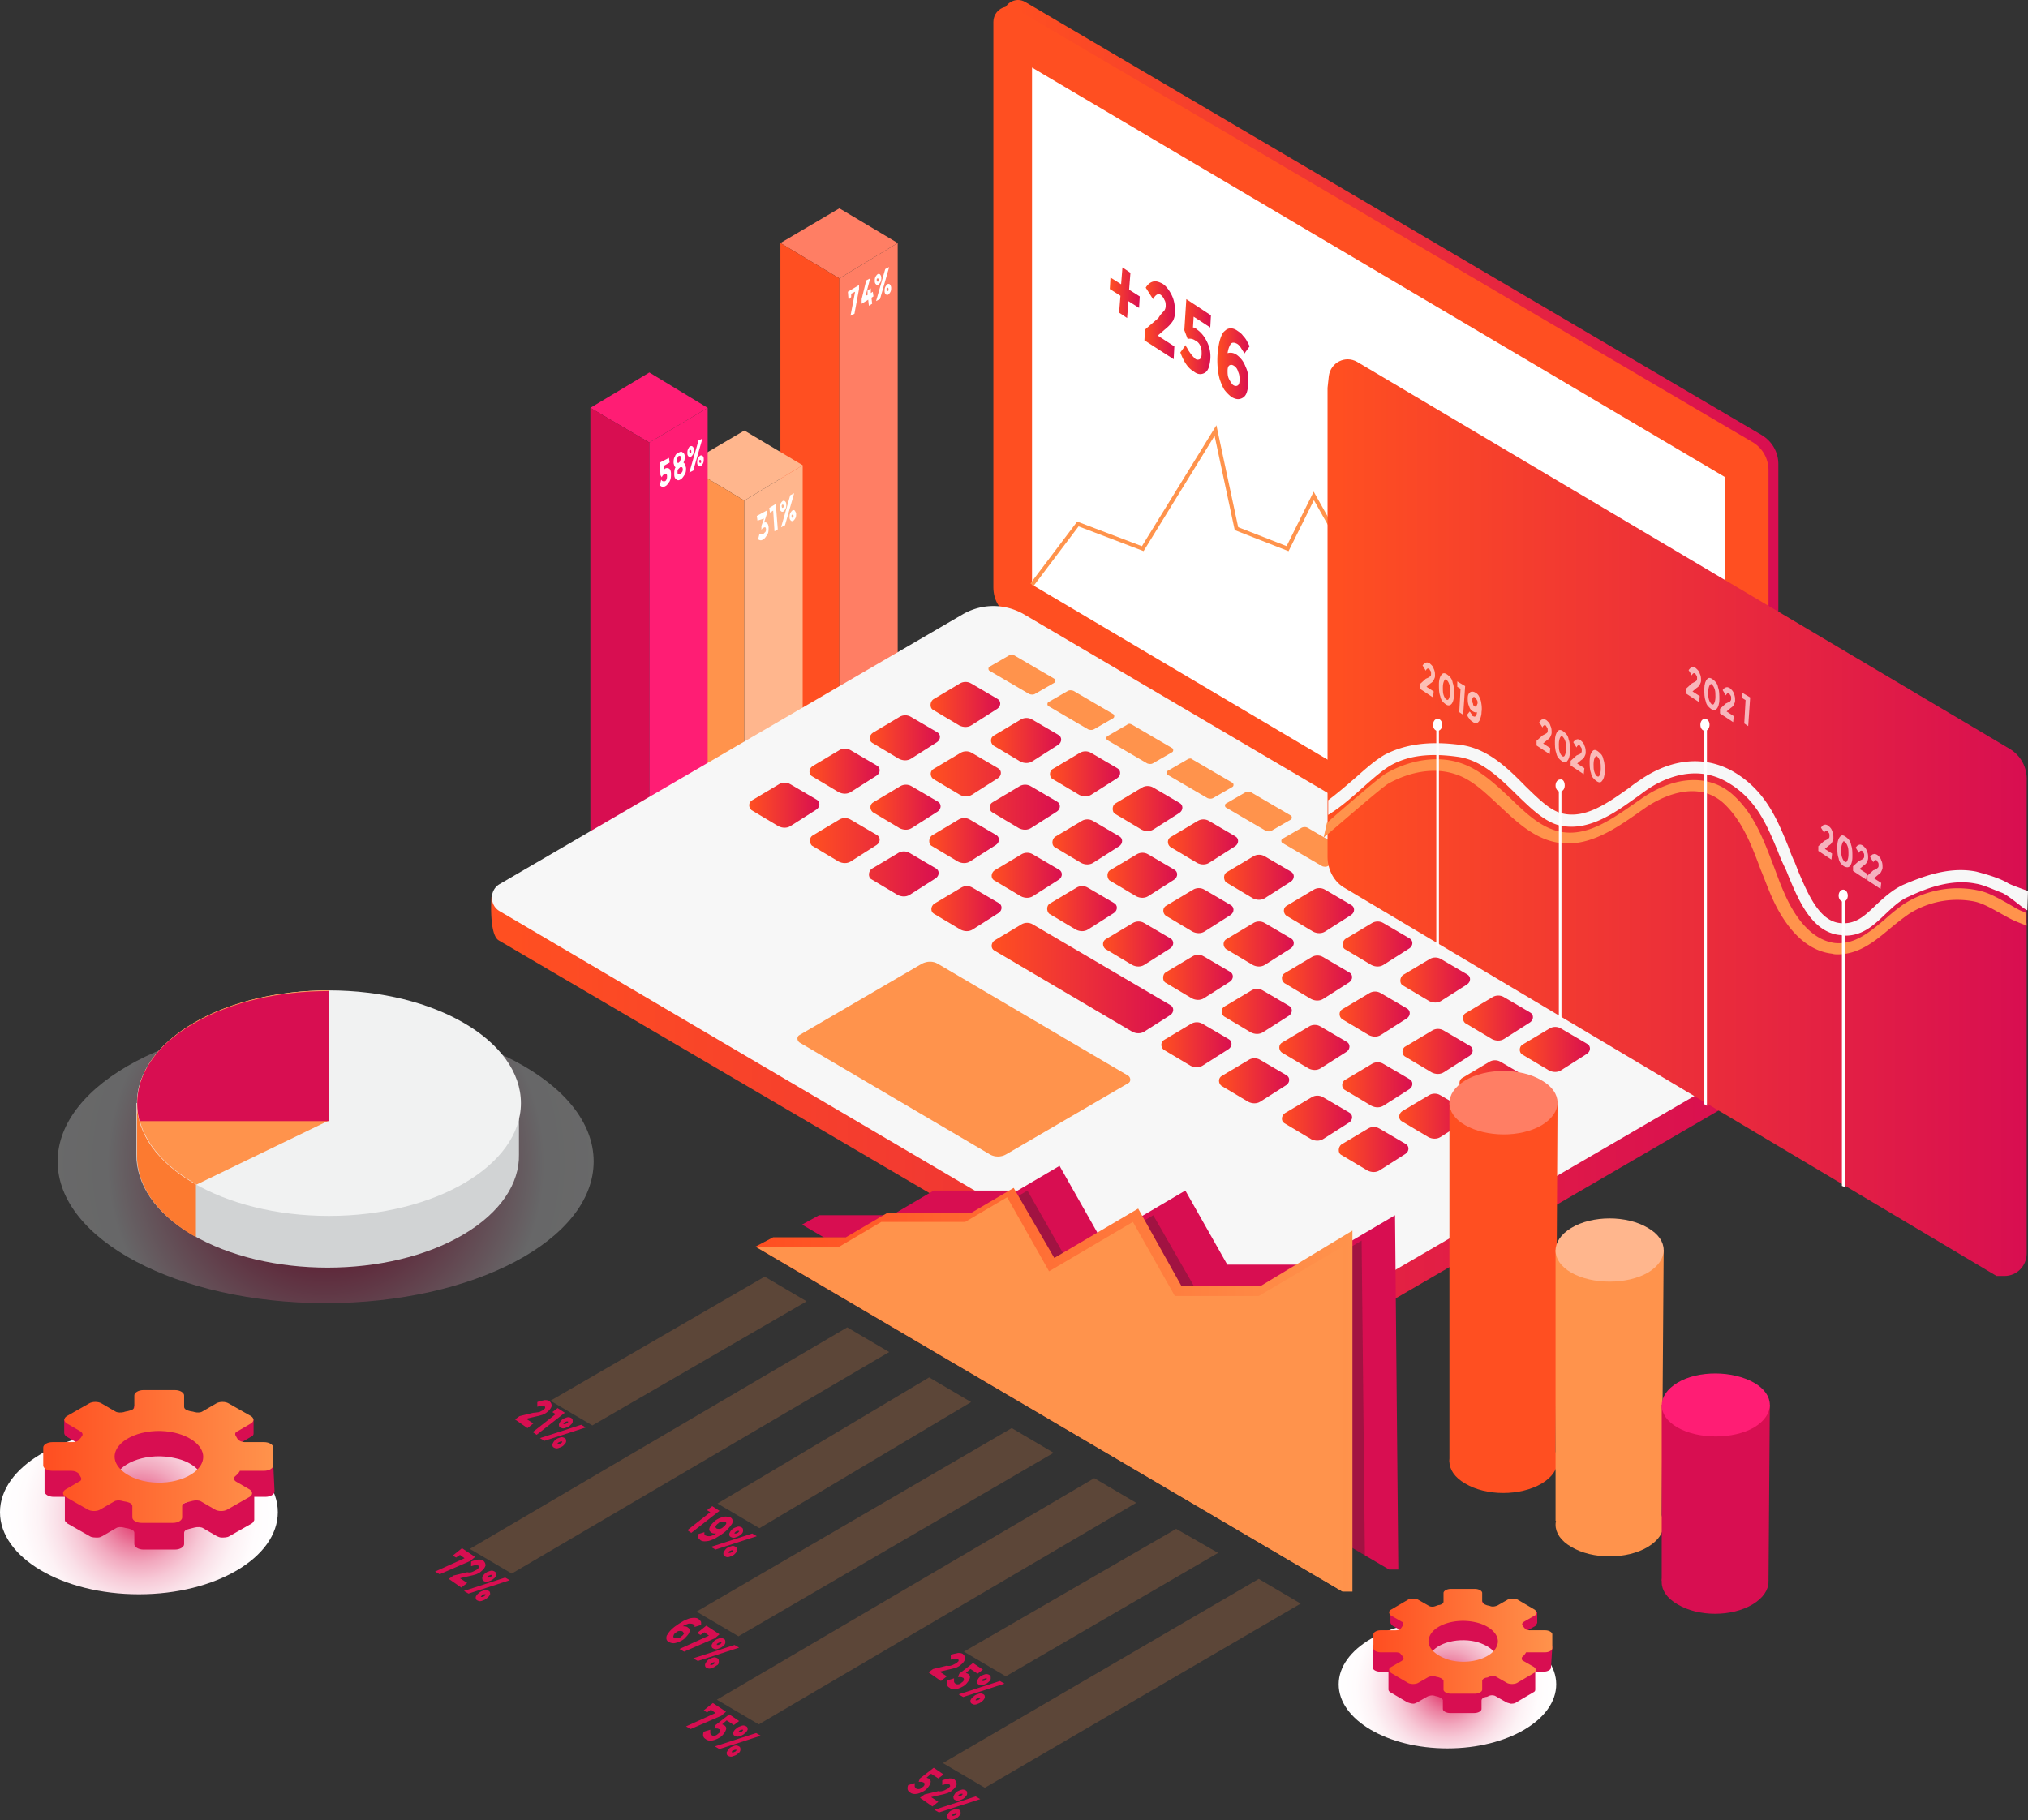 <svg width="508" height="456" viewBox="0 0 508 456" xmlns="http://www.w3.org/2000/svg">
    <rect x="0" y="0" width="508" height="456" fill="#333333" stroke="none"/>
    <defs>
        <linearGradient x1="0%" y1="50%" x2="100%" y2="50%" id="tpw3klco2a">
            <stop stop-color="#FF4F21" offset="1.395%"/>
            <stop stop-color="#D80E51" offset="100%"/>
        </linearGradient>
        <linearGradient x1="0%" y1="50%" x2="100%" y2="50%" id="0injycwokb">
            <stop stop-color="#FF4F21" offset="1.395%"/>
            <stop stop-color="#D80E51" offset="100%"/>
        </linearGradient>
        <linearGradient x1="-.126%" y1="50%" x2="101.109%" y2="50%" id="bqvou72xhc">
            <stop stop-color="#FF4F21" offset="1.395%"/>
            <stop stop-color="#D80E51" offset="100%"/>
        </linearGradient>
        <linearGradient x1=".199%" y1="50%" x2="100.727%" y2="50%" id="v3f8037ydd">
            <stop stop-color="#FF4F21" offset="1.395%"/>
            <stop stop-color="#D80E51" offset="100%"/>
        </linearGradient>
        <linearGradient x1=".107%" y1="50%" x2="100.635%" y2="50%" id="5v177cgsce">
            <stop stop-color="#FF4F21" offset="1.395%"/>
            <stop stop-color="#D80E51" offset="100%"/>
        </linearGradient>
        <linearGradient x1="0%" y1="50%" x2="101.235%" y2="50%" id="euk2wfsrnf">
            <stop stop-color="#FF4F21" offset="1.395%"/>
            <stop stop-color="#D80E51" offset="100%"/>
        </linearGradient>
        <linearGradient x1="0%" y1="50%" x2="100.528%" y2="50%" id="rrxf4m1z4g">
            <stop stop-color="#FF4F21" offset="1.395%"/>
            <stop stop-color="#D80E51" offset="100%"/>
        </linearGradient>
        <linearGradient x1="-.115%" y1="50%" x2="101.12%" y2="50%" id="rw6rj6sigh">
            <stop stop-color="#FF4F21" offset="1.395%"/>
            <stop stop-color="#D80E51" offset="100%"/>
        </linearGradient>
        <linearGradient x1=".101%" y1="50%" x2="100.63%" y2="50%" id="6cl7klak7i">
            <stop stop-color="#FF4F21" offset="1.395%"/>
            <stop stop-color="#D80E51" offset="100%"/>
        </linearGradient>
        <linearGradient x1="-.105%" y1="50%" x2="101.131%" y2="50%" id="v1oedus73j">
            <stop stop-color="#FF4F21" offset="1.395%"/>
            <stop stop-color="#D80E51" offset="100%"/>
        </linearGradient>
        <linearGradient x1="0%" y1="50%" x2="101.236%" y2="50%" id="9wwq1p9ask">
            <stop stop-color="#FF4F21" offset="1.395%"/>
            <stop stop-color="#D80E51" offset="100%"/>
        </linearGradient>
        <linearGradient x1=".171%" y1="50%" x2="101.061%" y2="50%" id="qj0t0hs9il">
            <stop stop-color="#FF4F21" offset="1.395%"/>
            <stop stop-color="#D80E51" offset="100%"/>
        </linearGradient>
        <linearGradient x1=".27%" y1="50%" x2="100.799%" y2="50%" id="gf8abv6q2m">
            <stop stop-color="#FF4F21" offset="1.395%"/>
            <stop stop-color="#D80E51" offset="100%"/>
        </linearGradient>
        <linearGradient x1=".438%" y1="50%" x2="100.967%" y2="50%" id="z9rhhlqjbn">
            <stop stop-color="#FF4F21" offset="1.395%"/>
            <stop stop-color="#D80E51" offset="100%"/>
        </linearGradient>
        <linearGradient x1="-.13%" y1="50%" x2="101.104%" y2="50%" id="iqsgyww38o">
            <stop stop-color="#FF4F21" offset="1.395%"/>
            <stop stop-color="#D80E51" offset="100%"/>
        </linearGradient>
        <linearGradient x1=".114%" y1="50%" x2="101.35%" y2="50%" id="uocxehpiep">
            <stop stop-color="#FF4F21" offset="1.395%"/>
            <stop stop-color="#D80E51" offset="100%"/>
        </linearGradient>
        <linearGradient x1=".449%" y1="50%" x2="100.978%" y2="50%" id="2xoaxdxv4q">
            <stop stop-color="#FF4F21" offset="1.395%"/>
            <stop stop-color="#D80E51" offset="100%"/>
        </linearGradient>
        <linearGradient x1="0%" y1="50%" x2="100.527%" y2="50%" id="2xggiq7kyr">
            <stop stop-color="#FF4F21" offset="1.395%"/>
            <stop stop-color="#D80E51" offset="100%"/>
        </linearGradient>
        <linearGradient x1=".46%" y1="50%" x2="100.988%" y2="50%" id="p134he7b2s">
            <stop stop-color="#FF4F21" offset="1.395%"/>
            <stop stop-color="#D80E51" offset="100%"/>
        </linearGradient>
        <linearGradient x1=".485%" y1="50%" x2="101.014%" y2="50%" id="z8n3omzmzt">
            <stop stop-color="#FF4F21" offset="1.395%"/>
            <stop stop-color="#D80E51" offset="100%"/>
        </linearGradient>
        <linearGradient x1=".394%" y1="50%" x2="100.923%" y2="50%" id="t10bf87nou">
            <stop stop-color="#FF4F21" offset="1.395%"/>
            <stop stop-color="#D80E51" offset="100%"/>
        </linearGradient>
        <linearGradient x1=".135%" y1="50%" x2="100.664%" y2="50%" id="kz4p4eaaov">
            <stop stop-color="#FF4F21" offset="1.395%"/>
            <stop stop-color="#D80E51" offset="100%"/>
        </linearGradient>
        <linearGradient x1=".304%" y1="50%" x2="100.833%" y2="50%" id="6omk7zvn4w">
            <stop stop-color="#FF4F21" offset="1.395%"/>
            <stop stop-color="#D80E51" offset="100%"/>
        </linearGradient>
        <linearGradient x1="0%" y1="50%" x2="100.529%" y2="50%" id="393kwijuwx">
            <stop stop-color="#FF4F21" offset="1.395%"/>
            <stop stop-color="#D80E51" offset="100%"/>
        </linearGradient>
        <linearGradient x1=".434%" y1="50%" x2="100.962%" y2="50%" id="lnjqtb6sey">
            <stop stop-color="#FF4F21" offset="1.395%"/>
            <stop stop-color="#D80E51" offset="100%"/>
        </linearGradient>
        <linearGradient x1=".314%" y1="50%" x2="100.843%" y2="50%" id="m0jp3pgixz">
            <stop stop-color="#FF4F21" offset="1.395%"/>
            <stop stop-color="#D80E51" offset="100%"/>
        </linearGradient>
        <linearGradient x1=".324%" y1="50%" x2="100.852%" y2="50%" id="083xuvjd4A">
            <stop stop-color="#FF4F21" offset="1.395%"/>
            <stop stop-color="#D80E51" offset="100%"/>
        </linearGradient>
        <linearGradient x1=".35%" y1="50%" x2="100.879%" y2="50%" id="40bb8zanhB">
            <stop stop-color="#FF4F21" offset="1.395%"/>
            <stop stop-color="#D80E51" offset="100%"/>
        </linearGradient>
        <linearGradient x1=".26%" y1="50%" x2="100.789%" y2="50%" id="a361iujnuC">
            <stop stop-color="#FF4F21" offset="1.395%"/>
            <stop stop-color="#D80E51" offset="100%"/>
        </linearGradient>
        <linearGradient x1=".169%" y1="50%" x2="100.697%" y2="50%" id="1153rhdvoD">
            <stop stop-color="#FF4F21" offset="1.395%"/>
            <stop stop-color="#D80E51" offset="100%"/>
        </linearGradient>
        <linearGradient x1="-.001%" y1="50%" x2="101.235%" y2="50%" id="fl5ehgnq8E">
            <stop stop-color="#FF4F21" offset="1.395%"/>
            <stop stop-color="#D80E51" offset="100%"/>
        </linearGradient>
        <linearGradient x1=".299%" y1="50%" x2="100.827%" y2="50%" id="ra1zfgk8tF">
            <stop stop-color="#FF4F21" offset="1.395%"/>
            <stop stop-color="#D80E51" offset="100%"/>
        </linearGradient>
        <linearGradient x1=".168%" y1="50%" x2="100.326%" y2="50%" id="yeoa2rxygG">
            <stop stop-color="#FF4F21" offset="1.395%"/>
            <stop stop-color="#D80E51" offset="100%"/>
        </linearGradient>
        <linearGradient x1=".19%" y1="50%" x2="100.719%" y2="50%" id="talk46c89H">
            <stop stop-color="#FF4F21" offset="1.395%"/>
            <stop stop-color="#D80E51" offset="100%"/>
        </linearGradient>
        <linearGradient x1=".215%" y1="50%" x2="100.743%" y2="50%" id="jy2iyemthI">
            <stop stop-color="#FF4F21" offset="1.395%"/>
            <stop stop-color="#D80E51" offset="100%"/>
        </linearGradient>
        <linearGradient x1=".125%" y1="50%" x2="100.653%" y2="50%" id="rtsbgivgbJ">
            <stop stop-color="#FF4F21" offset="1.395%"/>
            <stop stop-color="#D80E51" offset="100%"/>
        </linearGradient>
        <linearGradient x1=".101%" y1="50%" x2="101.337%" y2="50%" id="4mn29jt3gK">
            <stop stop-color="#FF4F21" offset="1.395%"/>
            <stop stop-color="#D80E51" offset="100%"/>
        </linearGradient>
        <linearGradient x1="0%" y1="50%" x2="100.132%" y2="50%" id="oxpx36xl5L">
            <stop stop-color="#FF4F21" offset="1.395%"/>
            <stop stop-color="#D80E51" offset="100%"/>
        </linearGradient>
        <linearGradient x1="0%" y1="50%" x2="100%" y2="50%" id="rzofeh5uaN">
            <stop stop-color="#FF4F21" offset="1.395%"/>
            <stop stop-color="#FF934C" offset="100%"/>
        </linearGradient>
        <linearGradient x1=".228%" y1="50%" x2="100.229%" y2="50%" id="ypgg24su3P">
            <stop stop-color="#FF4F21" offset="1.395%"/>
            <stop stop-color="#FF934C" offset="100%"/>
        </linearGradient>
        <linearGradient x1=".64%" y1="50%" x2="100.128%" y2="50%" id="bjwjq5j31R">
            <stop stop-color="#FF4F21" offset="1.395%"/>
            <stop stop-color="#FF934C" offset="100%"/>
        </linearGradient>
        <linearGradient x1="-.269%" y1="50%" x2="100.089%" y2="50%" id="zommoz5jvS">
            <stop stop-color="#FF4F21" offset="1.395%"/>
            <stop stop-color="#D80E51" offset="100%"/>
        </linearGradient>
        <linearGradient x1="-2.63%" y1="50%" x2="100.263%" y2="50%" id="ybdrxjm1xT">
            <stop stop-color="#FF4F21" offset="1.395%"/>
            <stop stop-color="#D80E51" offset="100%"/>
        </linearGradient>
        <linearGradient x1="-1.191%" y1="50%" x2="100.53%" y2="50%" id="5hlyads3sU">
            <stop stop-color="#FF4F21" offset="1.395%"/>
            <stop stop-color="#D80E51" offset="100%"/>
        </linearGradient>
        <linearGradient x1=".463%" y1="50%" x2="99.986%" y2="50%" id="33cgih15mV">
            <stop stop-color="#FF4F21" offset="1.395%"/>
            <stop stop-color="#D80E51" offset="100%"/>
        </linearGradient>
        <radialGradient cx="50%" cy="50.723%" fx="50%" fy="50.723%" r="95.584%" gradientTransform="matrix(.529 0 0 1 .236 0)" id="ae5oopf0xM">
            <stop stop-color="#D80E51" offset="0%"/>
            <stop stop-color="#D80E51" offset="38.35%"/>
            <stop stop-color="#DA1F5E" offset="41.21%"/>
            <stop stop-color="#F7F8FC" offset="80.45%"/>
            <stop stop-color="#FFF" offset="100%"/>
        </radialGradient>
        <radialGradient cx="50%" cy="52.178%" fx="50%" fy="52.178%" r="85.673%" gradientTransform="matrix(.589 0 0 1 .205 0)" id="a1oznmcx2O">
            <stop stop-color="#DB124F" offset=".163%"/>
            <stop stop-color="#DD225B" offset="2.988%"/>
            <stop stop-color="#E55581" offset="13.25%"/>
            <stop stop-color="#EC82A2" offset="23.98%"/>
            <stop stop-color="#F2A9BF" offset="34.97%"/>
            <stop stop-color="#F7C8D6" offset="46.28%"/>
            <stop stop-color="#FAE0E8" offset="58.02%"/>
            <stop stop-color="#FDF2F5" offset="70.38%"/>
            <stop stop-color="#FFFCFD" offset="83.75%"/>
            <stop stop-color="#FFF" offset="100%"/>
        </radialGradient>
        <radialGradient cx="50%" cy="51.627%" fx="50%" fy="51.627%" r="85.64%" gradientTransform="matrix(.591 0 0 1 .205 0)" id="bx78crbinQ">
            <stop stop-color="#DB124F" offset=".163%"/>
            <stop stop-color="#DD225B" offset="2.988%"/>
            <stop stop-color="#E55581" offset="13.25%"/>
            <stop stop-color="#EC82A2" offset="23.98%"/>
            <stop stop-color="#F2A9BF" offset="34.97%"/>
            <stop stop-color="#F7C8D6" offset="46.28%"/>
            <stop stop-color="#FAE0E8" offset="58.02%"/>
            <stop stop-color="#FDF2F5" offset="70.38%"/>
            <stop stop-color="#FFFCFD" offset="83.75%"/>
            <stop stop-color="#FFF" offset="100%"/>
        </radialGradient>
    </defs>
    <g fill="none" fill-rule="evenodd">
        <g fill-rule="nonzero">
            <path fill="#FF7E64" d="m195.486 60.887 14.772-8.693 14.608 8.693-14.608 8.86z"/>
            <path fill="#FF4F21" d="M195.486 60.887v121.706l14.772 8.36V69.747z"/>
            <path fill="#FF7E64" d="M224.866 60.887V182.26l-14.608 8.693V69.748z"/>
            <path fill="#FFB68D" d="m171.686 116.558 14.772-8.693 14.608 8.693-14.608 8.86z"/>
            <path fill="#FF934C" d="M171.686 116.558v80.078l14.772 8.192v-79.41z"/>
            <path fill="#FFB68D" d="M201.066 116.558v79.577l-14.608 8.693v-79.41z"/>
            <path fill="#FF1D74" d="m147.886 102.18 14.772-8.86 14.609 8.86-14.609 8.694z"/>
            <path fill="#D80E51" d="M147.886 102.18v108.332l14.772 8.192v-107.83z"/>
            <path fill="#FF1D74" d="M177.267 102.18v107.83l-14.609 8.694v-107.83z"/>
            <g fill="#FFF">
                <path d="m212.556 75.097-.164-2.006 2.79-1.671v1.003l-1.149 6.185-.985.502 1.15-6.019-.986.502v.836zM217.316 73.927v-1.17l.82-.502v1.17l.493-.334.164 1.17-.493.335.165 1.505-.821.501-.164-1.505-1.642 1.004v-1.17l1.15-4.682.984-.501-1.149 4.346zM220.763 69.58c0 .335 0 .67-.165 1.004-.164.334-.328.501-.492.668a.492.492 0 0 1-.657 0c-.164-.167-.328-.334-.328-.836 0-.334 0-.668.164-1.003.164-.334.329-.501.493-.668a.492.492 0 0 1 .656 0c.164.167.329.501.329.836zm1.97-2.674-2.299 8.024-.985.502 2.298-8.025.985-.501zm-2.955 3.678h.164l.164-.168v-.334c0-.167 0-.167-.164-.334h-.164l-.164.167v.334c0 .167.164.167.164.335zm3.447 1.504c0 .335 0 .669-.165 1.003-.164.335-.328.502-.492.67a.492.492 0 0 1-.657 0c-.164-.168-.328-.335-.328-.837 0-.334 0-.669.164-1.003.164-.334.329-.501.493-.669a.492.492 0 0 1 .656 0c.164.168.329.502.329.836zm-.985.836h.164l.164-.167v-.334c0-.168 0-.168-.164-.335h-.164l-.164.167v.335a.522.522 0 0 1 .164.334z"/>
                <g>
                    <path d="m189.74 130.434-.163-1.17 2.462-1.338v1.003l-.657 2.006c.329-.167.657 0 .82.167.165.168.33.67.33 1.003 0 .67 0 1.338-.33 1.84-.327.501-.656 1.002-.984 1.17-.492.334-.82.334-1.313 0l.328-1.338c.329.167.821.167.985 0l.493-.501c.164-.167.164-.502.164-.669 0-.334-.164-.502-.164-.502-.165 0-.329 0-.493.168-.164 0-.328.167-.492.501v-1.003l.656-1.839-1.641.502zM192.695 127.257l1.642-1.003.492 6.353-.82.502-.329-5.183-.82.502zM196.963 126.421c0 .335 0 .67-.164 1.003a2.304 2.304 0 0 1-.493.67.492.492 0 0 1-.656 0c-.164-.168-.329-.335-.329-.837 0-.334 0-.668.165-1.003.164-.334.328-.501.492-.669a.492.492 0 0 1 .657 0c.164.168.328.335.328.836zm1.97-2.842-2.298 8.025-.985.501 2.298-8.024.984-.502zm-2.955 3.678.328-.167v-.334c0-.167 0-.167-.164-.335h-.164l-.164.168v.334c0 .167.164.334.164.334zm3.447 1.505c0 .334 0 .669-.164 1.003a2.304 2.304 0 0 1-.493.669.492.492 0 0 1-.656 0c-.164-.168-.328-.335-.328-.836 0-.335 0-.669.164-1.003.164-.335.328-.502.492-.669a.492.492 0 0 1 .657 0c.164.334.328.502.328.836zm-.985 1.003h.164l.164-.167v-.335c0-.167 0-.167-.164-.334h-.164l-.164.167v.335c.164.167.164.167.164.334z"/>
                </g>
                <g>
                    <path d="m167.583 114.719.164 1.17-1.478.836v1.003l.329-.334a1.03 1.03 0 0 1 .985 0c.328.167.492.668.492 1.337 0 .669 0 1.17-.328 1.84-.329.5-.657 1.002-.985 1.17-.493.334-.985.334-1.477-.168l.328-1.337s.164 0 .164.167c0 0 .164.167.328.167h.493c.164-.167.328-.167.328-.501.164-.168.164-.502.164-.836 0-.335-.164-.502-.164-.502h-.492c-.165.167-.493.335-.657.836l-.328-.501-.164-3.177 2.298-1.17zM169.06 114.385c.164-.502.492-.836.985-1.004.328-.167.656-.334.984 0 .329.168.493.502.493 1.004 0 .501 0 1.003-.328 1.504.328.167.492.669.656 1.338 0 .501 0 1.17-.328 1.671-.328.502-.657 1.003-.985 1.17-.492.335-.82.335-1.149 0-.328-.167-.492-.668-.492-1.17 0-.668 0-1.337.328-1.839-.328-.167-.328-.501-.492-1.003 0-.668 0-1.17.328-1.671zm.656 1.504c.164.167.164.167.329 0 .164-.167.328-.167.328-.501.164-.168.164-.502.164-.67 0-.166 0-.333-.164-.5h-.328c-.165.167-.329.167-.329.5-.164.168-.164.502-.164.67 0 .334 0 .501.164.501zm.164 2.842h.493c.164-.167.328-.167.492-.501.164-.168.164-.502.164-.67 0-.333-.164-.5-.164-.5h-.492l-.493.5c-.164.168-.164.502-.164.67 0 .334 0 .501.164.501zM173.82 112.713c0 .334 0 .668-.164 1.003-.165.334-.329.501-.493.669a.492.492 0 0 1-.656 0c-.165-.168-.329-.335-.329-.836 0-.335 0-.67.164-1.003.165-.335.329-.67.493-.67a.492.492 0 0 1 .656 0c.165.168.329.335.329.837zm2.133-2.842-2.297 8.024-.985.502 2.298-8.025.984-.501zm-3.118 3.678.328-.168v-.334c0-.167 0-.167-.164-.334h-.164l-.164.167v.334a.522.522 0 0 1 .164.335zm3.447 1.504c0 .335 0 .669-.164 1.003-.165.335-.329.502-.493.669a.492.492 0 0 1-.656 0c-.164-.167-.329-.334-.329-.836 0-.334 0-.669.165-1.003.164-.334.328-.501.492-.669a.492.492 0 0 1 .656 0c.329.168.329.502.329.836zm-.985 1.003.328-.167v-.334c0-.167 0-.167-.164-.335h-.164l-.164.168v.334c.164.167.164.167.164.334z"/>
                </g>
            </g>
        </g>
        <g fill-rule="nonzero">
            <path d="M318.339 109.035 133.85.535c-2.462-1.504-5.58.335-5.58 3.344v141.6c0 3.01 1.477 5.685 4.103 7.19L316.86 261.166c2.462 1.505 5.581-.334 5.581-3.343v-141.6c0-3.01-1.641-5.685-4.103-7.19z" fill="url(#tpw3klco2a)" transform="translate(123.022)"/>
            <path d="M438.899 110.707 254.41 2.207c-2.462-1.504-5.58.335-5.58 3.344v141.6c0 3.01 1.477 5.685 4.103 7.19l184.489 108.498c2.462 1.505 5.58-.334 5.58-3.343v-141.6c0-3.01-1.477-5.685-4.103-7.19z" fill="#FF4F21"/>
            <path fill="#FFF" d="M432.17 119.567 258.513 16.919v129.564l173.655 102.815z"/>
            <path d="M118.257 161.195.08 224.723s-.656 9.362 1.806 10.866L183.09 341.915a14.904 14.904 0 0 0 14.936 0L314.4 274.207c4.76-3.009 1.97-10.866 1.97-10.866L133.358 161.027c-4.76-2.674-10.34-2.674-15.1.168z" fill="url(#0injycwokb)" transform="translate(123.022)"/>
            <path d="M241.28 153.839 125.07 221.546c-2.462 1.505-2.462 5.183 0 6.687l181.042 106.493a14.904 14.904 0 0 0 14.936 0l116.373-67.707c2.462-1.505 2.462-5.183 0-6.687L256.38 153.839c-4.76-2.675-10.34-2.675-15.1 0z" fill="#F7F7F7"/>
            <path d="m230.939 241.44-30.693 17.889c-.657.334-.657 1.337 0 1.838l47.763 28.087c1.149.668 2.79.668 3.94 0l30.693-17.889c.656-.334.656-1.337 0-1.839l-47.764-28.086c-1.149-.668-2.626-.668-3.94 0z" fill="#FF934C"/>
            <path d="M.638 4.388 7.368.376c.82-.501 1.969-.501 2.79 0l6.565 3.845c.985.502.985 1.84 0 2.508l-6.565 4.18c-.821.501-1.97.501-2.955 0L.473 6.895c-.656-.501-.656-1.839.165-2.508z" fill="url(#bqvou72xhc)" transform="translate(233.092 170.85)"/>
            <path d="m15.902 13.416 6.73-4.012c.82-.502 1.97-.502 2.79 0l6.566 3.845c.984.501.984 1.839 0 2.508l-6.566 4.18c-.82.5-1.97.5-2.954 0l-6.73-4.013c-.82-.669-.82-2.006.164-2.508z" fill="url(#v3f8037ydd)" transform="translate(233.092 170.85)"/>
            <path d="m30.675 21.775 6.73-4.012c.82-.502 1.969-.502 2.79 0l6.565 3.845c.985.501.985 1.839 0 2.508l-6.566 4.179c-.82.502-1.97.502-2.954 0l-6.73-4.012c-.82-.502-.82-2.006.165-2.508z" fill="url(#5v177cgsce)" transform="translate(233.092 170.85)"/>
            <path d="m46.267 30.468 6.73-4.012c.82-.501 1.97-.501 2.79 0l6.566 3.845c.985.502.985 1.84 0 2.508l-6.566 4.18c-.82.5-1.97.5-2.954 0l-6.73-4.013c-.656-.502-.656-2.006.164-2.508z" fill="url(#euk2wfsrnf)" transform="translate(233.092 170.85)"/>
            <path d="m60.219 38.827 6.73-4.012c.82-.502 1.97-.502 2.79 0l6.565 3.845c.985.502.985 1.84 0 2.508l-6.565 4.18c-.82.5-1.97.5-2.955 0l-6.73-4.013c-.82-.669-.82-2.006.165-2.508z" fill="url(#rrxf4m1z4g)" transform="translate(233.092 170.85)"/>
            <path d="m74.17 47.688 6.73-4.013c.82-.501 1.97-.501 2.79 0l6.566 3.846c.985.501.985 1.839 0 2.507l-6.566 4.18c-.82.501-1.97.501-2.954 0l-6.73-4.013c-.656-.668-.656-2.006.165-2.507z" fill="url(#rw6rj6sigh)" transform="translate(233.092 170.85)"/>
            <path d="m89.271 56.047 6.73-4.013c.82-.501 1.97-.501 2.79 0l6.565 3.846c.985.501.985 1.838 0 2.507l-6.565 4.18c-.82.501-1.97.501-2.955 0l-6.73-4.013c-.82-.668-.82-2.006.165-2.507z" fill="url(#6cl7klak7i)" transform="translate(233.092 170.85)"/>
            <path d="m103.88 64.406 6.729-4.013c.82-.501 1.97-.501 2.79 0l6.565 3.845c.985.502.985 1.84 0 2.508l-6.565 4.18c-.82.501-1.97.501-2.954 0l-6.73-4.013c-.657-.501-.657-1.839.164-2.507z" fill="url(#v1oedus73j)" transform="translate(233.092 170.85)"/>
            <path d="m118.323 73.433 6.73-4.012c.82-.502 1.97-.502 2.79 0l6.565 3.845c.985.502.985 1.84 0 2.508l-6.565 4.18c-.82.5-1.97.5-2.955 0l-6.73-4.013c-.656-.502-.656-1.839.165-2.508z" fill="url(#9wwq1p9ask)" transform="translate(233.092 170.85)"/>
            <path d="m134.08 82.962 6.73-4.012c.82-.501 1.97-.501 2.79 0l6.565 3.845c.985.502.985 1.84 0 2.508l-6.565 4.18c-.82.501-1.97.501-2.955 0l-6.73-4.013c-.656-.501-.82-2.006.165-2.508z" fill="url(#qj0t0hs9il)" transform="translate(233.092 170.85)"/>
            <path d="m148.36 90.82 6.73-4.012c.82-.502 1.97-.502 2.79 0l6.565 3.845c.985.501.985 1.839 0 2.507l-6.565 4.18c-.82.501-1.97.501-2.955 0l-6.73-4.012c-.82-.502-.82-2.007.165-2.508z" fill="url(#gf8abv6q2m)" transform="translate(233.092 170.85)"/>
            <g>
                <path d="M.76 4.388 7.49.376c.82-.501 1.97-.501 2.79 0l6.566 3.845c.985.502.985 1.84 0 2.508l-6.566 4.18c-.82.501-1.97.501-2.954 0L.596 6.895c-.82-.501-.82-1.839.165-2.508z" fill="url(#z9rhhlqjbn)" transform="translate(217.868 179.208)"/>
                <path d="m16.025 13.416 6.73-4.012c.82-.502 1.97-.502 2.79 0l6.565 3.845c.985.501.985 1.839 0 2.508l-6.565 4.18c-.82.5-1.97.5-2.954 0l-6.73-4.013c-.82-.669-.82-2.006.164-2.508zM30.797 21.775l6.73-4.012c.82-.502 1.97-.502 2.79 0l6.566 3.845c.984.501.984 1.839 0 2.508l-6.566 4.179c-.82.502-1.97.502-2.954 0l-6.73-4.012c-.82-.502-.82-2.006.164-2.508z" fill="url(#rrxf4m1z4g)" transform="translate(217.868 179.208)"/>
                <path d="m46.39 30.468 6.73-4.012c.82-.501 1.97-.501 2.79 0l6.566 3.845c.984.502.984 1.84 0 2.508l-6.566 4.18c-.82.5-1.97.5-2.954 0l-6.73-4.013c-.656-.502-.656-1.839.164-2.508z" fill="url(#iqsgyww38o)" transform="translate(217.868 179.208)"/>
                <path d="m60.178 38.827 6.73-4.012c.82-.502 1.969-.502 2.79 0l6.565 3.845c.985.502.985 1.84 0 2.508l-6.565 4.18c-.821.5-1.97.5-2.955 0l-6.73-4.013c-.656-.669-.656-2.006.165-2.508z" fill="url(#uocxehpiep)" transform="translate(217.868 179.208)"/>
                <path d="m74.293 47.688 6.73-4.013c.82-.501 1.97-.501 2.79 0l6.566 3.846c.984.501.984 1.839 0 2.507l-6.566 4.18c-.82.501-1.97.501-2.954 0l-6.73-4.013c-.82-.668-.82-2.006.164-2.507z" fill="url(#2xoaxdxv4q)" transform="translate(217.868 179.208)"/>
                <path d="m89.394 56.047 6.73-4.013c.82-.501 1.969-.501 2.79 0l6.565 3.846c.985.501.985 1.838 0 2.507l-6.565 4.18c-.821.501-1.97.501-2.955 0l-6.73-4.013c-.82-.668-.82-2.006.165-2.507z" fill="url(#2xggiq7kyr)" transform="translate(217.868 179.208)"/>
                <path d="m104.002 64.573 6.73-4.012c.82-.502 1.97-.502 2.79 0l6.565 3.845c.985.501.985 1.839 0 2.507l-6.565 4.18c-.82.501-1.97.501-2.955 0l-6.73-4.013c-.82-.668-.82-2.006.165-2.507z" fill="url(#p134he7b2s)" transform="translate(217.868 179.208)"/>
                <path d="m118.446 73.6 6.73-4.012c.82-.501 1.969-.501 2.79 0l6.565 3.845c.985.502.985 1.84 0 2.508l-6.565 4.18c-.821.501-1.97.501-2.955 0l-6.73-4.013c-.82-.669-.82-2.006.165-2.508z" fill="url(#z8n3omzmzt)" transform="translate(217.868 179.208)"/>
                <path d="m134.203 82.962 6.73-4.012c.82-.501 1.969-.501 2.79 0l6.565 3.845c.985.502.985 1.84 0 2.508l-6.565 4.18c-.821.501-1.97.501-2.955 0l-6.73-4.013c-.82-.501-.82-2.006.165-2.508z" fill="url(#t10bf87nou)" transform="translate(217.868 179.208)"/>
                <path d="m148.483 90.82 6.73-4.012c.82-.502 1.969-.502 2.79 0l6.565 3.845c.985.501.985 1.839 0 2.507l-6.565 4.18c-.821.501-1.97.501-2.955 0l-6.73-4.012c-.82-.502-.82-2.007.165-2.508z" fill="url(#kz4p4eaaov)" transform="translate(217.868 179.208)"/>
            </g>
            <g>
                <path d="M.76 4.388 7.49.376c.82-.501 1.97-.501 2.79 0l6.566 3.845c.985.502.985 1.84 0 2.508l-6.566 4.18c-.82.501-1.97.501-2.954 0L.596 6.895c-.82-.501-.82-1.839.165-2.508z" fill="url(#6omk7zvn4w)" transform="translate(202.768 187.567)"/>
                <path d="m16.025 13.416 6.73-4.012c.82-.502 1.97-.502 2.79 0l6.565 3.845c.985.501.985 1.839 0 2.508l-6.565 4.18c-.82.5-1.97.5-2.954 0l-6.73-4.013c-.82-.669-.82-2.006.164-2.508z" fill="url(#393kwijuwx)" transform="translate(202.768 187.567)"/>
                <path d="m30.633 21.775 6.73-4.012c.82-.502 1.97-.502 2.79 0l6.566 3.845c.984.501.984 1.839 0 2.508l-6.566 4.179c-.82.502-1.97.502-2.954 0l-6.73-4.012c-.656-.502-.656-1.84.164-2.508z" fill="url(#euk2wfsrnf)" transform="translate(202.768 187.567)"/>
                <path d="m46.39 30.468 6.73-4.012c.82-.501 1.97-.501 2.79 0l6.566 3.845c.984.502.984 1.84 0 2.508l-6.566 4.18c-.82.5-1.97.5-2.954 0l-6.73-4.013c-.82-.502-.82-1.839.164-2.508z" fill="url(#lnjqtb6sey)" transform="translate(202.768 187.567)"/>
                <path d="m60.178 38.827 6.73-4.012c.82-.502 1.969-.502 2.79 0l6.565 3.845c.985.502.985 1.84 0 2.508l-6.565 4.18c-.821.5-1.97.5-2.955 0l-6.73-4.013c-.656-.669-.656-2.006.165-2.508z" fill="url(#euk2wfsrnf)" transform="translate(202.768 187.567)"/>
                <path d="m74.293 47.688 6.73-4.013c.82-.501 1.97-.501 2.79 0l6.566 3.846c.984.501.984 1.839 0 2.507l-6.566 4.18c-.82.501-1.97.501-2.954 0l-6.73-4.013c-.82-.668-.82-2.006.164-2.507z" fill="url(#m0jp3pgixz)" transform="translate(202.768 187.567)"/>
                <path d="m89.23 56.047 6.73-4.013c.82-.501 1.969-.501 2.79 0l6.565 3.846c.985.501.985 1.838 0 2.507l-6.565 4.18c-.821.501-1.97.501-2.955 0l-6.73-4.013c-.656-.501-.656-2.006.165-2.507z" fill="url(#9wwq1p9ask)" transform="translate(202.768 187.567)"/>
                <path d="m104.002 64.573 6.73-4.012c.82-.502 1.97-.502 2.79 0l6.565 3.845c.985.501.985 1.839 0 2.507l-6.565 4.18c-.82.501-1.97.501-2.955 0l-6.73-4.013c-.82-.668-.82-2.006.165-2.507z" fill="url(#083xuvjd4A)" transform="translate(202.768 187.567)"/>
                <path d="m118.446 73.6 6.73-4.012c.82-.501 1.969-.501 2.79 0l6.565 3.845c.985.502.985 1.84 0 2.508l-6.565 4.18c-.821.501-1.97.501-2.955 0l-6.73-4.013c-.82-.669-.82-2.006.165-2.508z" fill="url(#40bb8zanhB)" transform="translate(202.768 187.567)"/>
                <path d="m134.203 82.962 6.73-4.012c.82-.501 1.969-.501 2.79 0l6.565 3.845c.985.502.985 1.84 0 2.508l-6.565 4.18c-.821.501-1.97.501-2.955 0l-6.73-4.013c-.82-.501-.82-2.006.165-2.508z" fill="url(#a361iujnuC)" transform="translate(202.768 187.567)"/>
                <path d="m148.483 90.82 6.73-4.012c.82-.502 1.969-.502 2.79 0l6.565 3.845c.985.501.985 1.839 0 2.507l-6.565 4.18c-.821.501-1.97.501-2.955 0l-6.73-4.012c-.82-.502-.82-1.84.165-2.508z" fill="url(#393kwijuwx)" transform="translate(202.768 187.567)"/>
            </g>
            <g>
                <path d="M.76 4.388 7.49.376c.82-.501 1.97-.501 2.79 0l6.566 3.845c.985.502.985 1.84 0 2.508l-6.566 4.18c-.82.501-1.97.501-2.954 0L.596 6.895c-.82-.669-.82-2.006.165-2.508z" fill="url(#1153rhdvoD)" transform="translate(187.667 196.093)"/>
                <path d="m15.861 13.249 6.73-4.012c.82-.502 1.97-.502 2.79 0l6.565 3.845c.985.501.985 1.839 0 2.507l-6.565 4.18c-.82.501-1.97.501-2.955 0l-6.73-4.012c-.656-.67-.656-2.007.165-2.508zM30.633 21.608l6.73-4.012c.82-.502 1.97-.502 2.79 0l6.566 3.845c.984.501.984 1.839 0 2.507l-6.566 4.18c-.82.501-1.97.501-2.954 0l-6.73-4.012c-.656-.502-.656-1.84.164-2.508z" fill="url(#fl5ehgnq8E)" transform="translate(187.667 196.093)"/>
                <path d="m46.39 30.301 6.73-4.012c.82-.502 1.97-.502 2.79 0l6.566 3.845c.984.502.984 1.839 0 2.508l-6.566 4.18c-.82.5-1.97.5-2.954 0l-6.73-4.013c-.82-.502-.82-1.84.164-2.508z" fill="url(#ra1zfgk8tF)" transform="translate(187.667 196.093)"/>
                <path d="m61.49 39.496 6.73-4.012c.821-.502 1.97-.502 2.79 0l34.47 20.228c.984.502.984 1.84 0 2.508l-6.566 4.18c-.821.501-1.97.501-2.955 0L61.327 42.003c-.821-.502-.821-1.84.164-2.508z" fill="url(#yeoa2rxygG)" transform="translate(187.667 196.093)"/>
                <path d="m104.002 64.406 6.73-4.013c.82-.501 1.97-.501 2.79 0l6.565 3.845c.985.502.985 1.84 0 2.508l-6.565 4.18c-.82.501-1.97.501-2.955 0l-6.73-4.013c-.82-.668-.82-2.006.165-2.507z" fill="url(#talk46c89H)" transform="translate(187.667 196.093)"/>
                <path d="m118.446 73.433 6.73-4.012c.82-.502 1.969-.502 2.79 0l6.565 3.845c.985.502.985 1.84 0 2.508l-6.565 4.18c-.821.5-1.97.5-2.955 0l-6.73-4.013c-.82-.669-.82-2.006.165-2.508z" fill="url(#jy2iyemthI)" transform="translate(187.667 196.093)"/>
                <path d="m134.203 82.795 6.73-4.012c.82-.502 1.969-.502 2.79 0l6.565 3.845c.985.502.985 1.84 0 2.508l-6.565 4.18c-.821.5-1.97.5-2.955 0l-6.73-4.013c-.82-.502-.82-1.839.165-2.508z" fill="url(#rtsbgivgbJ)" transform="translate(187.667 196.093)"/>
                <path d="m148.319 90.653 6.73-4.013c.82-.501 1.969-.501 2.79 0l6.565 3.846c.985.501.985 1.838 0 2.507l-6.566 4.18c-.82.501-1.97.501-2.954 0l-6.73-4.013c-.656-.501-.656-1.839.165-2.507z" fill="url(#4mn29jt3gK)" transform="translate(187.667 196.093)"/>
            </g>
        </g>
        <path stroke="#FF934C" d="m385.555 137.455-21.01 12.371h-21.009l-14.444-25.578-6.565 13.207-12.803-5.015-5.252-24.575-18.22 29.59-16.249-6.185-11.49 15.213"/>
        <g fill="#FF934C" fill-rule="nonzero">
            <path d="m254.082 164.204 10.012 5.851c.329.167.329.836 0 1.003l-4.924 2.842c-.328.167-.82.167-1.313 0l-10.012-5.851c-.328-.167-.328-.836 0-1.003l4.924-2.842c.492-.335.985-.335 1.313 0zM268.854 173.064l10.013 5.852c.328.167.328.835 0 1.003l-4.925 2.842c-.328.167-.82.167-1.313 0l-10.012-5.852c-.328-.167-.328-.836 0-1.003l4.924-2.842c.328-.167.82-.167 1.313 0zM283.626 181.59l10.013 5.852c.328.167.328.836 0 1.003l-4.924 2.842c-.329.167-.821.167-1.313 0l-10.013-5.852c-.328-.167-.328-.835 0-1.003l4.924-2.842c.329-.334.821-.334 1.313 0zM298.727 190.284l10.012 5.85c.329.168.329.837 0 1.004l-4.924 2.842c-.328.167-.82.167-1.313 0l-10.012-5.851c-.328-.167-.328-.836 0-1.003l4.924-2.842c.492-.335.985-.335 1.313 0zM313.335 198.475l10.012 5.852c.329.167.329.836 0 1.003l-4.924 2.842c-.328.167-.82.167-1.313 0l-10.012-5.851c-.328-.168-.328-.836 0-1.004l4.924-2.842c.492-.167.985-.167 1.313 0zM327.45 207.336l10.013 5.851c.328.167.328.836 0 1.003l-4.924 2.842c-.328.167-.82.167-1.313 0l-10.012-5.851c-.329-.167-.329-.836 0-1.003l4.924-2.842c.492-.167.984-.167 1.313 0zM342.387 215.695l10.012 5.851c.329.167.329.836 0 1.003l-4.924 2.842c-.328.167-.82.167-1.313 0l-10.012-5.851c-.328-.167-.328-.836 0-1.003l4.924-2.842c.328-.167.82-.167 1.313 0zM356.995 224.555l10.012 5.852c.329.167.329.835 0 1.003l-4.924 2.842c-.328.167-.82.167-1.313 0l-10.012-5.852c-.328-.167-.328-.835 0-1.003l4.924-2.842c.328-.167.82-.167 1.313 0zM371.275 233.249l10.012 5.85c.329.168.329.837 0 1.004l-4.924 2.842c-.328.167-.82.167-1.313 0l-10.012-5.851c-.328-.167-.328-.836 0-1.003l4.924-2.842c.492-.168.985-.168 1.313 0zM386.54 242.11l10.012 5.85c.328.168.328.836 0 1.003l-4.924 2.842c-.328.168-.82.168-1.313 0l-10.013-5.85c-.328-.168-.328-.837 0-1.004l4.924-2.842c.329-.167.821-.167 1.314 0zM401.148 250.635l10.012 5.851c.328.168.328.836 0 1.004l-4.924 2.842c-.328.167-.82.167-1.313 0l-10.012-5.852c-.329-.167-.329-.836 0-1.003l4.924-2.842c.492-.334.984-.334 1.313 0z"/>
        </g>
        <g fill-rule="nonzero">
            <g transform="translate(331.554 90.018)">
                <path d="M171.85 97.591 8.37.627C5.417-1.044 1.806.795 1.314 4.138l-.328 3.01v117.526c0 3.176 1.641 6.353 4.431 7.857l163.151 97.131h1.97c3.119 0 5.58-2.507 5.58-5.684V105.616c.165-3.344-1.477-6.353-4.267-8.025z" fill="url(#oxpx36xl5L)"/>
                <path d="m176.282 138.048.164-4.848c-.493-.167-4.76-1.672-5.088-2.006-2.298-1.337-5.417-2.173-7.879-2.842-6.73-1.337-13.295 1.17-18.383 3.344-2.79 1.337-4.924 3.343-6.894 5.182-2.79 2.675-5.088 4.848-9.027 4.347-5.088-.669-7.879-7.356-10.177-12.706l-.984-2.508c-.657-1.337-1.15-2.674-1.642-4.012-2.79-6.854-5.745-14.043-13.787-18.724-7.058-4.012-15.265-3.343-23.143 2.006-.985.669-1.97 1.338-2.79 2.006-5.417 3.846-10.998 7.858-16.742 6.52-3.119-.668-6.073-3.678-9.356-6.854-4.432-4.514-9.52-9.53-16.414-10.365-7.714-1.003-13.787-.167-18.875 2.508-2.298 1.337-4.596 3.343-7.222 5.684-2.134 1.839-4.432 3.845-6.894 5.684v3.678c3.283-2.006 6.237-4.681 8.863-7.022 2.462-2.173 4.76-4.18 6.73-5.35 4.432-2.507 9.848-3.176 16.906-2.173 5.909.836 10.34 5.183 14.772 9.53 3.611 3.51 7.058 6.854 10.833 7.69 7.058 1.504 13.46-3.01 19.04-7.022.985-.669 1.805-1.337 2.79-2.006 3.94-2.675 11.982-6.52 20.025-1.839 7.222 4.18 9.848 10.532 12.638 17.22a45.878 45.878 0 0 0 1.806 4.179c.328.669.656 1.504.984 2.34 2.462 5.852 5.745 13.709 12.639 14.545.492 0 .985.167 1.477.167 4.432 0 7.222-2.675 10.012-5.35 1.806-1.671 3.611-3.51 6.073-4.513 4.596-2.174 10.67-4.347 16.578-3.177 2.134.335 4.432 1.505 6.73 2.34 2.297 1.17 5.252 4.013 6.237 4.347z" fill="#F7F7F7"/>
                <path d="M.82 116.148c2.627-2.34 12.64-11.034 14.773-12.371 6.401-3.678 13.459-4.514 19.04-2.508 4.76 1.672 8.535 5.35 12.146 8.693 4.103 4.013 8.206 7.858 13.295 8.526 6.237.836 11.982-3.176 17.562-7.021.657-.502 1.477-1.003 2.134-1.505 8.535-5.851 17.234-6.018 22.979-.668 5.252 4.848 7.55 11.368 10.012 17.72.82 2.174 1.642 4.514 2.626 6.688 2.298 5.35 6.402 11.702 12.639 12.538 4.76.502 8.535-2.508 12.474-5.851a53.565 53.565 0 0 1 4.76-3.845c5.417-3.511 12.146-4.848 18.547-3.511 2.627.501 4.925 1.839 7.058 3.01 2.955 1.671 3.283 2.005 4.924 2.507l.329 3.343c-3.447-1.337-3.447-1.337-6.73-3.176-2.134-1.17-4.103-2.34-6.237-2.842a22.446 22.446 0 0 0-16.414 3.01c-1.477 1.002-2.954 2.173-4.595 3.51-3.776 3.176-7.879 6.687-13.295 6.687-.493 0-.985 0-1.478-.167-7.55-.836-12.474-8.192-15.1-14.21-.985-2.174-1.806-4.514-2.79-6.855-2.298-6.185-4.596-12.204-9.192-16.55-7.058-6.52-16.578-1.003-19.368.836-.657.501-1.477 1.003-2.134 1.504-5.745 4.013-12.31 8.526-19.696 7.523-6.073-.836-10.669-5.182-14.936-9.195-3.447-3.176-6.894-6.687-11.162-8.024-4.924-1.672-10.997-.836-16.742 2.34C14.28 107.454 2.462 117.82 0 119.826" fill="#FF934C"/>
                <path fill="#FFF" d="M130.652 134.37h-.82v72.723l.82.335zM28.231 146.909l.657.501V91.573h-.657zM58.925 165.131l.656.335v-58.68h-.656zM95.199 186.53l.82.502v-95.46h-.82z"/>
                <path d="M29.709 91.573c0 .836-.493 1.504-1.15 1.504-.656 0-1.148-.668-1.148-1.504s.492-1.505 1.149-1.505c.656 0 1.149.669 1.149 1.505zM60.402 106.786c0 .836-.492 1.504-1.149 1.504s-1.149-.668-1.149-1.504.492-1.505 1.149-1.505c.657-.167 1.149.502 1.149 1.505zM96.676 91.573c0 .836-.492 1.504-1.149 1.504s-1.149-.668-1.149-1.504.492-1.505 1.149-1.505 1.149.669 1.149 1.505z" fill="#FFF"/>
                <ellipse fill="#FFF" cx="130.16" cy="134.37" rx="1.149" ry="1.505"/>
            </g>
            <g fill="#FFF" opacity=".65">
                <path d="M458.103 210.01c.164-.166.164-.334.164-.668 0-.167 0-.501-.164-.669-.164-.167-.164-.334-.329-.501-.328-.167-.656 0-.82.501l-.82-1.337c.327-.334.492-.669.82-.669.328-.167.656 0 .985.167.328.335.82.67.984 1.338.329.669.329 1.17.329 1.839 0 .334-.164.668-.329 1.003-.164.334-.328.501-.82.836l-.985.836 1.805 1.17-.164 1.504-3.282-2.173v-1.17l1.477-1.338c.82-.334.985-.501 1.149-.668zM461.878 217.032c-.657-.501-1.15-1.003-1.313-2.006-.328-.836-.328-1.839-.328-3.01 0-1.17.328-2.005.656-2.34.328-.501.82-.501 1.477 0 .657.502 1.15 1.003 1.313 2.007.329.835.329 1.839.329 3.009s-.329 2.006-.657 2.34c-.328.335-.82.335-1.477 0zm-.328-5.851c-.165.334-.329.836-.329 1.672 0 .669 0 1.337.164 1.839.165.501.329.836.657 1.17.328.167.492.167.657-.167.164-.335.328-.836.328-1.672 0-.669 0-1.337-.164-1.839-.164-.501-.329-.836-.657-1.17-.328-.335-.492-.335-.656.167zM466.802 215.026c.164-.167.164-.334.164-.669 0-.167 0-.501-.164-.668-.164-.167-.164-.335-.328-.502-.329-.167-.657 0-.821.502l-.82-1.338c.328-.334.492-.668.82-.668.328-.168.657 0 .985.167.328.334.82.668.985 1.337.328.669.328 1.17.328 1.84 0 .333-.164.668-.328 1.002-.165.335-.329.502-.821.836l-.985.836 1.806 1.17-.165 1.505-3.282-2.173v-1.17l1.477-1.338c.82-.335.985-.502 1.149-.669zM470.413 217.367c.164-.168.164-.335.164-.67 0-.166 0-.5-.164-.668-.164-.167-.164-.334-.328-.501-.329-.168-.657 0-.821.501l-.82-1.337c.328-.335.492-.669.82-.669.328-.167.657 0 .985.167.328.335.82.669.985 1.338.328.668.328 1.17.328 1.839 0 .334-.164.668-.328 1.003-.165.334-.329.501-.821.836l-.985.835 1.806 1.17-.165 1.505-3.282-2.173v-1.17l1.477-1.338a2.293 2.293 0 0 0 1.149-.668z"/>
                <g>
                    <path d="M424.947 170.557c.164-.168.164-.335.164-.67 0-.166 0-.5-.164-.668-.164-.167-.164-.334-.328-.501-.328-.168-.656 0-.82.501l-.821-1.337c.328-.335.492-.669.82-.669.329-.167.657 0 .985.167.328.335.82.669.985 1.338.328.668.328 1.17.328 1.839 0 .334-.164.668-.328 1.003-.164.334-.328.501-.82.836l-.985.835 1.805 1.17-.164 1.505-3.283-2.173v-1.17l1.477-1.338c.657-.334.985-.501 1.15-.668zM428.558 177.578c-.656-.501-1.149-1.003-1.313-2.006-.328-.836-.328-1.839-.328-3.01 0-1.17.328-2.005.657-2.34.328-.501.82-.501 1.477 0 .656.502 1.149 1.003 1.313 2.006.328.836.328 1.84.328 3.01 0 1.17-.328 2.006-.656 2.34-.329.334-.821.502-1.478 0zm-.328-5.851c-.164.334-.328.836-.328 1.672 0 .668 0 1.337.164 1.839.164.501.328.835.656 1.17.329.167.493.167.657-.167.164-.335.328-.836.328-1.672 0-.669 0-1.338-.164-1.84-.164-.5-.328-.835-.656-1.17-.165-.334-.493-.167-.657.168zM433.482 175.572c.165-.167.165-.334.165-.669 0-.167 0-.501-.165-.668-.164-.168-.164-.335-.328-.502-.328-.167-.656 0-.82.502l-.821-1.338c.328-.334.492-.669.82-.669.329-.167.657 0 .985.168.329.334.82.668.985 1.337.328.669.328 1.17.328 1.839 0 .334-.164.669-.328 1.003-.164.334-.328.502-.82.836l-.985.836 1.805 1.17-.164 1.505-3.283-2.174v-1.17l1.477-1.337c.821-.335 1.15-.502 1.15-.67zM436.437 173.566l1.97 1.17-.493 7.189-.985-.669.329-5.851-.821-.502z"/>
                </g>
                <g>
                    <path d="M387.524 183.597c.165-.168.165-.335.165-.67 0-.166 0-.5-.165-.668-.164-.167-.164-.334-.328-.501-.328-.168-.656 0-.82.501l-.821-1.337c.328-.335.492-.67.82-.67.329-.166.657 0 .985.168.329.334.82.669.985 1.338.328.668.328 1.17.328 1.839 0 .334-.164.668-.328 1.003-.164.334-.328.501-.82.835l-.985.836 1.805 1.17-.164 1.505-3.283-2.173v-1.17l1.477-1.338c.657-.334.985-.501 1.15-.668zM391.135 190.618c-.656-.502-1.149-1.003-1.313-2.006-.328-.836-.328-1.84-.328-3.01 0-1.17.328-2.005.657-2.34.328-.501.82-.501 1.477 0 .656.502 1.149 1.003 1.313 2.006.328.836.328 1.84.328 3.01 0 1.17-.328 2.006-.656 2.34-.329.502-.821.502-1.478 0zm-.328-5.851c-.164.334-.328.836-.328 1.672 0 .668 0 1.337.164 1.839.164.501.328.835.657 1.17.328.167.492.167.656-.167.164-.335.328-.836.328-1.672 0-.669 0-1.338-.164-1.84-.164-.5-.328-.835-.656-1.17-.164-.334-.493-.167-.657.168zM396.06 188.612c.164-.167.164-.334.164-.669 0-.167 0-.501-.165-.669-.164-.167-.164-.334-.328-.501-.328-.167-.656 0-.82.501l-.821-1.337c.328-.334.492-.669.82-.669.329-.167.657 0 .985.167.329.335.821.67.985 1.338.328.669.328 1.17.328 1.839 0 .334-.164.669-.328 1.003-.164.334-.328.501-.82.836l-.985.836 1.805 1.17-.164 1.505-3.283-2.174v-1.17l1.478-1.337c.82-.335 1.148-.502 1.148-.67zM399.835 195.633c-.657-.501-1.15-1.003-1.314-2.006-.328-.836-.328-1.839-.328-3.009s.328-2.006.657-2.34c.328-.502.82-.502 1.477 0 .657.501 1.149 1.003 1.313 2.006.328.836.328 1.839.328 3.009s-.328 2.006-.656 2.34c-.328.502-.82.502-1.477 0zm-.329-5.85c-.164.333-.328.835-.328 1.67 0 .67 0 1.338.164 1.84.164.501.328.836.657 1.17.328.167.492.167.656-.167.164-.334.329-.836.329-1.672 0-.669 0-1.337-.165-1.839-.164-.501-.328-.836-.656-1.17-.164-.334-.493-.167-.657.167z"/>
                </g>
                <g>
                    <path d="M358.308 169.386c.164-.167.164-.334.164-.668 0-.168 0-.502-.164-.67-.164-.166-.164-.333-.328-.5-.328-.168-.657 0-.82.5l-.821-1.337c.328-.334.492-.668.82-.668.329-.167.657 0 .985.167.328.334.82.669.985 1.337.328.67.328 1.17.328 1.84 0 .334-.164.668-.328 1.002-.164.335-.328.502-.82.836l-.986.836 1.806 1.17-.164 1.505-3.283-2.173v-1.17l1.477-1.338c.821-.334.985-.501 1.15-.669zM362.083 176.408c-.656-.502-1.149-1.003-1.313-2.006-.328-.836-.328-1.84-.328-3.01 0-1.17.328-2.006.657-2.34.328-.502.82-.502 1.477 0 .656.502 1.149 1.003 1.313 2.006.328.836.328 1.84.328 3.01 0 1.17-.328 2.005-.656 2.34-.329.334-.821.501-1.478 0zm-.328-5.851c-.164.334-.328.835-.328 1.671 0 .67 0 1.338.164 1.84.164.5.328.835.656 1.17.329.167.493.167.657-.168.164-.334.328-.835.328-1.671 0-.67 0-1.338-.164-1.84-.164-.5-.328-.835-.656-1.17-.329-.334-.493-.167-.657.168zM365.038 170.724l1.97 1.17-.493 7.189-.985-.669.328-5.851-.82-.502zM368.977 179.417c.328.167.492.167.657 0 .164-.167.328-.501.328-1.003-.328.167-.657 0-.985-.167-.492-.335-.82-.669-.985-1.338-.328-.668-.328-1.337-.328-2.006 0-.668.164-1.17.657-1.504.328-.168.82-.168 1.313.167.328.167.656.501.82.836.164.334.329.668.493 1.17.164.836.328 1.839.164 2.842 0 .669-.164 1.17-.328 1.672-.165.501-.329.668-.493.836-.328.334-.82.334-1.313 0-.164-.168-.492-.335-.656-.502-.165-.167-.329-.501-.493-.669-.164-.167-.164-.334-.328-.668l.656-.836s0 .167.165.167c0 .167.164.334.328.502 0 .334.164.501.328.501zm.328-2.508c.164.168.329.168.493 0 .164-.167.164-.334.328-.668 0-.335 0-.67-.164-.836a2.304 2.304 0 0 0-.493-.669c-.164-.167-.328-.167-.492 0-.164.167-.164.334-.164.669 0 .334 0 .668.164.836 0 .334.164.668.328.668z"/>
                </g>
            </g>
        </g>
        <g transform="translate(14.444 248.128)" fill-rule="nonzero">
            <ellipse fill="url(#ae5oopf0xM)" opacity=".266" cx="67.132" cy="42.856" rx="67.132" ry="35.5"/>
            <path d="M115.88 28.253h-5.417c-2.133-2.507-5.088-4.848-8.699-7.021-18.711-11.034-49.24-11.034-67.952 0-3.611 2.173-6.401 4.514-8.7 7.021h-5.416v12.873c0 7.356 4.596 14.545 13.952 20.061 18.711 11.034 49.24 11.034 67.952 0 9.356-5.516 14.116-12.872 13.952-20.061V28.253h.328z" fill="#D1D3D4"/>
            <path d="M33.976 21.399c-3.61 2.173-6.401 4.514-8.7 7.021H19.86v12.873c0 7.356 4.596 14.545 13.952 20.062.328.167.656.334.82.501v-13.04l9.356-31.93c-3.61 1.17-7.057 2.674-10.012 4.513z" fill="#FC7A30"/>
            <ellipse fill="#F1F2F2" cx="67.952" cy="28.253" rx="48.092" ry="28.253"/>
            <path d="M67.952 0c-12.31 0-24.62 2.675-33.976 8.192-18.711 11.034-18.711 28.922 0 39.955.328.168.657.335.82.502l33.156-16.05V0z" fill="#FF934C"/>
            <path d="M20.517 32.767h47.435V.167c-12.31 0-24.62 2.675-33.976 8.192-11.325 6.52-15.757 15.715-13.459 24.408z" fill="#D80E51"/>
        </g>
        <g fill-rule="nonzero">
            <path d="M386.211 371.673c5.253-3.177 5.253-8.192 0-11.201-5.252-3.177-13.951-3.177-19.204 0-5.252 3.176-5.252 8.191 0 11.2 5.253 3.177 13.788 3.177 19.204 0z" fill="#FF4F21"/>
            <path fill="#FF4F21" d="M389.658 366.156h-26.59v-89.942h27.083z"/>
            <path d="M386.211 281.898c5.253-3.177 5.253-8.192 0-11.201-5.252-3.177-13.951-3.177-19.204 0-5.252 3.176-5.252 8.191 0 11.2 5.253 3.01 13.788 3.177 19.204 0z" fill="#FF7E64"/>
            <g>
                <path d="M412.801 387.555c5.253-3.177 5.253-8.192 0-11.201-5.252-3.177-13.951-3.177-19.204 0-5.252 3.176-5.252 8.191 0 11.2 5.253 3.177 13.952 3.177 19.204 0z" fill="#FF934C"/>
                <path fill="#FF934C" d="M416.248 381.035h-26.59V313.16h27.083z"/>
                <path d="M412.801 318.844c5.253-3.176 5.253-8.192 0-11.2-5.252-3.177-13.951-3.177-19.204 0-5.252 3.176-5.252 8.19 0 11.2 5.253 3.01 13.952 3.01 19.204 0z" fill="#FFB68D"/>
            </g>
            <g>
                <path d="M439.063 401.932c5.252-3.176 5.252-8.192 0-11.201-5.252-3.176-13.787-3.176-18.876 0-5.252 3.176-5.252 8.192 0 11.201 5.253 3.176 13.624 3.176 18.876 0z" fill="#D80E51"/>
                <path fill="#D80E51" d="M443.002 396.08h-26.754v-44.134h27.083z"/>
                <path d="M439.391 357.63c5.253-3.177 5.253-8.192 0-11.201-5.252-3.01-13.951-3.177-19.204 0-5.252 3.176-5.252 8.191 0 11.2 5.253 3.01 13.952 3.01 19.204 0z" fill="#FF1D74"/>
            </g>
        </g>
        <g fill-rule="nonzero">
            <path fill="#D80E51" d="m205.17 304.467-4.268 2.34 147.066 86.432h2.298l-.821-88.772-21.01 12.371h-21.009l-10.505-18.557-10.504 6.186-10.505 6.185-10.505-18.556-10.504 6.185h-21.01l-10.504 6.186z"/>
            <path fill="#1E1E1E" opacity=".3" d="m341.895 389.728-.821-78.908-14.116 8.359h-1.477l-5.416 3.009h-21.01l-10.176-17.721-3.94 2.34-10.504 6.186-.493-.669-6.4 3.845-10.177-17.888-3.94 2.34h-1.477l-5.416 3.177H227l-5.089 3.01h-1.477l-5.416 3.176h-8.7z"/>
            <path fill="url(#rzofeh5uaN)" d="m84.694 17.888-4.432 2.34 147.066 86.432h2.462V16.216l-22.979 13.876h-19.86L176.118 10.7l-10.505 6.186-10.505 6.186-10.176-17.554-10.505 6.186h-21.01l-10.504 6.185z" transform="translate(108.986 292.096)"/>
            <path fill="#FF934C" d="m189.248 312.324 147.066 86.432v-86.432l-21.01 12.371h-21.009l-10.504-18.556-10.505 6.185-10.505 6.186-10.504-18.557-10.505 6.186h-21.01l-10.504 6.185z"/>
            <path fill="#FF934C" opacity=".2" d="m325.81 401.765-79.114 46.141-10.505-6.185 79.114-46.142zM305.128 389.06l-53.18 30.927-10.504-6.185 53.18-30.761zM284.611 376.52l-94.542 55.504-10.505-6.185 94.543-55.504zM263.93 363.982l-78.95 45.975-10.504-6.186 78.95-45.974zM243.25 351.277l-53.017 31.597-10.504-6.186 53.015-31.597zM222.732 338.738l-94.542 55.504-10.505-6.186 94.542-55.503zM202.051 326.033l-53.672 31.095-10.505-6.186 53.672-31.095z"/>
            <g fill="#D80E51">
                <path d="m238.653 417.145.985-.501.493-.502c0-.167 0-.334-.165-.501-.328-.168-.82-.168-1.805.167v-1.17c.656-.335 1.313-.335 1.805-.502.493 0 .985 0 1.313.334.329.335.493.67.493 1.17-.164.502-.493 1.004-1.15 1.505-.327.335-.82.502-1.148.669-.492.167-1.149.334-1.97.502l-2.133.501 1.805 1.17-1.477 1.17-3.119-2.173 1.15-.836 3.446-.836c.492.168 1.149 0 1.477-.167zM246.204 418.316l-1.314 1.003-1.805-1.17-1.149 1.002c.164 0 .328.168.492.168.493.334.657.668.493 1.17-.164.501-.493 1.003-1.15 1.672-.656.501-1.476.836-2.133 1.003-.82.167-1.477 0-1.805-.335-.657-.334-.821-1.003-.493-1.839l1.642-.501V421.325c0 .167.164.334.328.501.164.167.328.167.656.167.329 0 .657-.167.985-.501.328-.167.493-.502.493-.669 0-.167 0-.501-.329-.501-.164-.168-.656-.168-1.149-.168l.329-.835 3.447-2.675 2.462 1.672zM251.62 421.826l-10.34 3.344-1.15-.669 10.341-3.343 1.149.668zm-5.745 4.514c-.328.334-.82.502-1.313.669-.492.167-.82 0-1.149-.167-.328-.168-.328-.502-.328-.836.164-.335.328-.669.82-1.003.329-.335.821-.502 1.314-.669.492-.167.82 0 1.149.167.328.167.328.502.328.836-.164.334-.328.669-.82 1.003zm-1.477-.501v.167h.328c.164 0 .329-.167.493-.167l.328-.335v-.167h-.328c-.164 0-.329.167-.493.167l-.328.335zm3.119-4.347c-.329.334-.821.501-1.313.669-.493.167-.821 0-1.15-.168-.328-.167-.328-.501-.328-.835.164-.335.329-.67.657-1.004.328-.334.82-.501 1.313-.668.492-.167.82 0 1.149.167.328.167.328.501.328.836 0 .334-.164.669-.656 1.003zm-1.478-.502v.168h.329c.164 0 .328-.168.492-.168l.328-.334v-.167h-.328c-.164 0-.328.167-.492.167-.164 0-.329.167-.329.334zM236.355 444.563l-1.313 1.003-1.805-1.17-1.15 1.002c.165 0 .33.168.493.168.493.334.657.668.493 1.17-.164.501-.493 1.003-1.15 1.672-.656.501-1.476.836-2.133 1.003-.82.167-1.477 0-1.806-.335-.656-.334-.82-1.003-.492-1.839l1.641-.501V447.572c0 .167.165.334.329.501.164.168.328.168.656.168.329 0 .657-.168.985-.502.328-.167.492-.502.492-.669 0-.167 0-.501-.328-.501-.164-.167-.656-.167-1.149-.167l.329-.836 3.446-2.675 2.462 1.672zM236.52 448.575l.984-.502.493-.501c0-.167 0-.335-.164-.502-.329-.167-.821-.167-1.806.167v-1.17c.657-.334 1.313-.334 1.806-.501.492 0 .984 0 1.313.334.328.334.492.669.492 1.17-.164.502-.492 1.003-1.149 1.505-.328.334-.82.501-1.149.669-.492.167-1.149.334-1.97.501l-2.133.502 1.805 1.17-1.477 1.17-3.118-2.173 1.148-.836 3.447-.836c.493.167.985 0 1.478-.167zM245.547 450.748l-10.34 3.344-1.15-.669 10.341-3.344 1.149.67zm-5.58 4.514c-.329.334-.821.502-1.314.669-.492.167-.82 0-1.149-.167-.328-.168-.328-.502-.328-.836.164-.335.328-.669.657-1.003.328-.335.82-.502 1.313-.67.492-.166.82 0 1.149.168.328.167.328.502.328.836 0 .334-.328.669-.657 1.003zm-1.478-.501v.167h.328c.165 0 .329-.167.493-.167l.328-.335v-.167h-.328c-.164 0-.328.167-.493.167l-.328.335zm3.119-4.347c-.329.334-.82.501-1.313.669-.493.167-.821 0-1.15-.168-.328-.167-.328-.501-.328-.836.165-.334.329-.668.657-1.003.328-.334.82-.501 1.313-.668.492-.167.82 0 1.149.167.328.167.328.501.328.836 0 .334-.328.668-.656 1.003zm-1.642-.502v.167h.329c.164 0 .328-.167.492-.167l.328-.334v-.167h-.328c-.164 0-.328.167-.492.167l-.329.334zM176.282 428.513l2.298-1.839 3.282 2.174-1.149 1.003-7.714 3.343-1.149-.668 7.386-3.344-1.149-.836-.985.669zM185.145 431.188l-1.313 1.003-1.806-1.17-1.148 1.003c.164 0 .328.167.492.167.492.335.656.67.492 1.17-.164.502-.492 1.004-1.149 1.672-.656.502-1.477.836-2.133 1.003-.821.168-1.478 0-1.806-.334-.656-.334-.82-1.003-.492-1.839l1.641-.501V434.198c0 .167.164.334.328.501.165.167.329.167.657.167s.656-.167.985-.501c.328-.167.492-.502.492-.669 0-.167 0-.502-.328-.502-.164-.167-.657-.167-1.15-.167l.33-.836 3.446-2.674 2.462 1.671zM190.562 434.866l-10.341 3.344-1.149-.669 10.34-3.343 1.15.668zm-5.745 4.514c-.328.334-.82.502-1.313.669-.493.167-.821 0-1.15-.167-.328-.168-.328-.502-.328-.836.165-.335.329-.669.657-1.003.328-.335.82-.502 1.313-.67.493-.166.82 0 1.15.168.327.167.327.502.327.836 0 .334-.164.669-.656 1.003zm-1.477-.501v.167h.328c.164 0 .328-.167.492-.167l.329-.335v-.167h-.329c-.164 0-.328.167-.492.167-.164 0-.328.167-.328.335zm3.118-4.514c-.328.334-.82.501-1.313.668-.492.168-.82 0-1.149-.167-.328-.167-.328-.501-.328-.836.164-.334.328-.668.82-1.003.329-.334.821-.501 1.314-.668.492-.168.82 0 1.149.167.328.167.328.501.328.836-.164.334-.328.668-.82 1.003zm-1.477-.502v.167h.328c.164 0 .328-.167.493-.167l.328-.334v-.167h-.328c-.165 0-.329.167-.493.167l-.328.334z"/>
                <g>
                    <path d="M173.656 406.947c-.329-.167-.657-.167-1.15-.167-.492.167-.984.335-1.477.669.493 0 .985 0 1.313.334.493.335.493.669.329 1.17-.164.502-.657 1.004-1.313 1.672-.657.502-1.478.836-2.134 1.003-.657.168-1.313 0-1.806-.334a.922.922 0 0 1-.492-.836c0-.334 0-.669.328-1.003.329-.669 1.15-1.505 2.134-2.173.657-.502 1.313-.836 1.806-1.17a11.196 11.196 0 0 1 1.64-.67c.986-.166 1.642-.166 2.135.168l.492.501c.164.168.164.335.164.502v.502l-1.641.501v-.501s-.164 0-.328-.168zm-2.627 1.84c-.164-.168-.492-.168-.82-.168-.329 0-.657.167-.985.502-.328.167-.492.501-.492.668-.165.335 0 .502.164.502.164.167.492.167.82.167.329 0 .657-.167.985-.501.328-.168.493-.502.657-.67-.164-.166-.164-.333-.329-.5zM174.64 409.12l2.298-1.838 3.283 2.173-1.149 1.003-7.714 3.344-1.15-.669 7.387-3.344-1.15-.835-.984.668zM185.145 412.799l-10.34 3.343-1.15-.669 10.341-3.343 1.15.669zm-5.745 4.513c-.328.335-.82.502-1.313.67-.492.166-.82 0-1.149-.168-.328-.167-.328-.502-.328-.836.164-.334.328-.669.657-1.003.328-.334.82-.502 1.313-.669.492-.167.82 0 1.149.167.328.168.328.502.328.836 0 .502-.164.836-.657 1.003zm-1.477-.334v.167h.328c.165 0 .329-.167.493-.167l.328-.334v-.167h-.328c-.164 0-.328.167-.493.167-.164 0-.164.167-.328.334zm3.119-4.514c-.329.335-.821.502-1.313.669-.493.167-.821 0-1.15-.167-.328-.167-.328-.502-.328-.836.165-.334.329-.669.657-1.003.328-.335.82-.502 1.313-.669.492-.167.82 0 1.149.167.328.167.328.502.328.836 0 .335-.164.669-.656 1.003zm-1.478-.501v.167h.329c.164 0 .328-.167.492-.167l.328-.335v-.167h-.328c-.164 0-.328.167-.492.167-.164.168-.329.168-.329.335z"/>
                </g>
                <g>
                    <path d="m178.416 377.357 1.805 1.17-7.058 5.517-.985-.669 5.745-4.514-.82-.501zM176.774 384.713c.328.167.657.167 1.15.167.492-.167.984-.335 1.476-.669-.492 0-.984 0-1.313-.334-.492-.335-.492-.669-.328-1.17.164-.502.657-1.004 1.313-1.672.657-.502 1.477-.836 2.134-1.003.656-.168 1.313 0 1.805.167a.922.922 0 0 1 .493.836c0 .334 0 .668-.329 1.003-.492.668-1.149 1.504-2.133 2.173-.657.502-1.313.836-1.806 1.17-.656.335-1.149.502-1.641.669-.985.167-1.642.167-2.134-.167l-.492-.502c-.164-.167-.164-.334-.164-.501v-.502l1.64-.501v.501c.165.167.165.335.33.335zm2.626-1.84c.164.168.493.168.821.168.328 0 .657-.167.985-.502.328-.167.492-.501.656-.668.164-.335 0-.502-.164-.502-.164-.167-.492-.167-.82-.167-.329 0-.657.167-.985.501-.329.168-.493.502-.657.67 0 .166 0 .333.164.5zM189.577 384.88l-10.34 3.343-1.15-.668 10.34-3.344 1.15.669zm-5.58 4.514c-.33.334-.822.501-1.314.668-.492.167-.82 0-1.149-.167-.328-.167-.328-.501-.328-.836.164-.334.328-.668.656-1.003.329-.334.821-.501 1.313-.669.493-.167.821 0 1.15.168.328.167.328.501.328.836 0 .334-.329.668-.657 1.003zm-1.478-.502v.167h.328c.164 0 .328-.167.493-.167l.328-.334v-.167h-.328c-.165 0-.329.167-.493.167-.328.167-.328.334-.328.334zm2.954-4.347c-.328.335-.82.502-1.313.67-.492.166-.82 0-1.149-.168-.328-.167-.328-.502-.328-.836.164-.334.328-.669.657-1.003.328-.334.82-.502 1.313-.669.492-.167.82 0 1.149.167.328.168.328.502.328.836 0 .335-.164.67-.657 1.003zm-1.477-.501v.167h.328c.165 0 .329-.167.493-.167l.328-.334v-.168h-.328c-.164 0-.328.168-.493.168l-.328.334z"/>
                </g>
                <g>
                    <path d="m113.418 389.728 2.298-1.839 3.282 2.173-1.149 1.003-7.714 3.344-1.149-.669 7.386-3.343-1.149-.836-.985.668zM118.506 393.74l.985-.501.492-.502c0-.167 0-.334-.164-.501-.328-.168-.82-.168-1.805.167v-1.17c.656-.335 1.313-.335 1.805-.502.492 0 .985 0 1.313.334.328.335.493.67.493 1.17-.165.502-.493 1.004-1.15 1.505-.328.335-.82.502-1.148.669-.493.167-1.15.334-1.97.501l-2.134.502 1.806 1.17-1.477 1.17-3.119-2.173 1.149-.836 3.447-.836c.656.168 1.149 0 1.477-.167zM127.698 395.914l-10.341 3.343-1.149-.669 10.34-3.343 1.15.669zm-5.745 4.513c-.328.335-.82.502-1.313.67-.493.166-.82 0-1.15-.168-.327-.167-.327-.502-.327-.836.164-.334.328-.669.82-1.003.328-.334.82-.502 1.313-.669.493-.167.821 0 1.15.167.328.168.328.502.328.836-.165.335-.329.669-.821 1.003zm-1.477-.501v.167h.328c.164 0 .328-.167.492-.167l.329-.334v-.168h-.329c-.164 0-.328.168-.492.168-.164.167-.164.334-.328.334zm3.118-4.347c-.328.335-.82.502-1.313.669-.492.167-.82 0-1.149-.167-.328-.167-.328-.502-.328-.836 0-.335.328-.669.656-1.003.329-.335.821-.502 1.314-.669.492-.167.82 0 1.148.167.329.167.329.502.329.836 0 .334-.164.669-.657 1.003zm-1.477-.501v.167h.328c.164 0 .329-.167.493-.167l.328-.335v-.167h-.328c-.164 0-.329.167-.493.167-.164.167-.328.167-.328.335z"/>
                </g>
                <g>
                    <path d="m135.084 353.785.984-.502.493-.502c0-.167 0-.334-.164-.501-.329-.167-.82-.167-1.806.167v-1.17c.657-.335 1.313-.335 1.806-.502.492 0 .985 0 1.313.335.328.334.492.668.492 1.17-.164.501-.492 1.003-1.149 1.505-.328.334-.82.501-1.149.668-.492.167-1.149.335-1.97.502l-2.133.501 1.805 1.17-1.477 1.17-3.118-2.173 1.149-.835 3.446-.836c.493 0 1.15-.167 1.478-.167zM139.68 352.781l1.805 1.17-7.058 5.518-.985-.67 5.745-4.513-.82-.501zM146.737 357.63l-10.34 3.343-1.15-.669 10.341-3.343 1.15.669zm-5.58 4.513c-.329.335-.821.502-1.313.67-.493.166-.821 0-1.15-.168-.328-.167-.328-.502-.328-.836.165-.334.329-.669.657-1.003.328-.334.82-.502 1.313-.669.492-.167.82 0 1.149.167.328.168.328.502.328.836 0 .335-.328.67-.656 1.003zm-1.478-.501v.167h.329c.164 0 .328-.167.492-.167l.328-.334v-.168h-.328c-.164 0-.328.168-.492.168-.164.167-.329.167-.329.334zm3.12-4.514c-.33.334-.822.502-1.314.669-.492.167-.82 0-1.149-.167-.328-.168-.328-.502-.328-.836.164-.335.328-.669.656-1.003.329-.335.821-.502 1.313-.67.493-.166.821 0 1.15.168.328.167.328.502.328.836 0 .502-.329.669-.657 1.003zm-1.642-.501v.167h.328c.164 0 .328-.167.492-.167.165-.168.329-.168.329-.335v-.167h-.329c-.164 0-.328.167-.492.167-.164.167-.164.335-.328.335z"/>
                </g>
            </g>
        </g>
        <g fill-rule="nonzero">
            <g transform="translate(335.33 398.087)">
                <ellipse fill="url(#a1oznmcx2O)" cx="27.247" cy="23.907" rx="27.247" ry="16.049"/>
                <path d="M53.508 14.545c0-.502-.82-1.004-1.805-1.004h-3.775c-.657 0-1.642.67-1.806.502-.328-.334-.164-.669.328-1.003l2.627-1.505c.656-.334-3.611-.167-4.432-.668V7.523c-.657-.334-1.806-.334-2.462 0l-2.626 1.505c-.493.167-.985.334-1.642.167-.328-.167-.82-.167-1.149-.335-.492-.167-.984-.501-.984-.835V5.85c0-.501-.821-1.003-1.806-1.003h-6.073c-.985 0-1.805.502-1.805 1.003v2.174c0 .334-.329.668-.985.835-.329 0-.657.168-1.15.335-.492.167-1.148.167-1.64-.167l-2.627-1.505c-.656-.334-1.805-.334-2.462 0l-.328 3.678c-.657.334-4.76 0-3.94.334l2.627 1.505c.492.167.492.669.328 1.003-.164.167-1.149-.502-1.805-.502H10.34c-.985 0-1.806.502-1.806 1.004v5.182c0 .502.82 1.003 1.806 1.003h2.133v4.514c0 .167.164.502.493.669l4.267 2.507c.493.168.985.335 1.477.335.329 0 .657-.167.985-.335l2.626-1.504c.493-.167.985-.335 1.642-.167.328.167.82.167 1.149.334.492.167.985.501.985.836v2.173c0 .502.82 1.003 1.805 1.003h6.073c.985 0 1.806-.501 1.806-1.003V27.92c0-.335.328-.669.984-.836.329 0 .657-.167.985-.334.493-.168 1.15-.168 1.642.167l2.626 1.504c.328.168.656.168.985.335.492 0 1.149 0 1.477-.335l4.267-2.507c.329-.167.493-.335.493-.669V20.73h2.133c.985 0 1.806-.501 1.806-1.003l.328-5.182zM39.721 18.89c-.985 3.177-6.566 5.016-11.654 3.845-3.775-.836-6.237-3.343-5.416-5.684.985-3.176 6.565-5.015 11.653-3.845 3.775 1.003 6.238 3.344 5.417 5.684z" fill="#D80E51"/>
                <path d="M49.733 8.526V5.684h-3.94l-.82-.501c-.656-.335-1.805-.335-2.462 0l-.82.501h-5.417V3.678c0-.502-.82-1.003-1.806-1.003h-6.073c-.984 0-1.805.501-1.805 1.003v2.006h-5.58l-.821-.501c-.657-.335-1.806-.335-2.462 0l-.821.501h-3.94V8.36c0 .334.165.501.493.836l2.626 1.504H46.78l2.626-1.504c0-.167.164-.335.328-.669z" fill="#D80E51"/>
                <path d="M38.244 15.882h4.76c.984 0 1.805-.502 1.805-1.003v-3.51c0-.502-.82-1.004-1.805-1.004h-3.776c-.656 0-1.149-.167-1.313-.501a2.304 2.304 0 0 1-.492-.67c-.328-.334-.164-.668.328-1.002l2.626-1.505c.657-.334.657-1.003 0-1.504L36.11 2.675c-.657-.334-1.806-.334-2.462 0l-2.626 1.504c-.493.168-.985.335-1.642.168-.328-.168-.82-.168-1.149-.335-.492-.167-.984-.501-.984-.836V1.003C27.247.502 26.426 0 25.44 0h-6.073c-.985 0-1.805.502-1.805 1.003v2.173c0 .335-.329.67-.985.836-.329 0-.657.167-1.15.335-.492.167-1.148.167-1.64-.168L11.16 2.675c-.656-.334-1.805-.334-2.462 0L4.432 5.183c-.657.334-.657 1.003 0 1.504l2.626 1.505c.492.167.492.668.328 1.003-.164.167-.328.501-.492.669-.164.334-.821.501-1.313.501H1.805c-.984 0-1.805.502-1.805 1.003v3.51c0 .502.82 1.004 1.805 1.004h3.776c.656 0 1.149.167 1.313.502.164.167.328.334.492.668.328.335.164.669-.328 1.003L4.432 19.56c-.657.334-.657 1.003 0 1.505l4.267 2.507c.657.335 1.806.335 2.462 0l2.626-1.504c.493-.168.985-.335 1.642-.168.328.168.82.168 1.149.335.492.167.985.501.985.836v2.173c0 .502.82 1.003 1.805 1.003h6.073c.985 0 1.806-.501 1.806-1.003v-2.173c0-.335.328-.669.984-.836.329 0 .657-.167.985-.335.493-.167 1.15-.167 1.642.168l2.626 1.504c.656.335 1.805.335 2.462 0l4.267-2.507c.657-.335.657-1.004 0-1.505l-2.626-1.505c-.492-.167-.492-.668-.328-1.003.656-.501.985-1.17.985-1.17zm-24.292-3.678c.984-3.176 6.565-5.015 11.653-3.845 3.775.836 6.237 3.344 5.417 5.684-.985 3.176-6.566 5.015-11.654 3.845-3.775-1.003-6.237-3.343-5.416-5.684z" transform="translate(8.7)" fill="url(#ypgg24su3P)"/>
            </g>
            <g transform="translate(0 348.268)">
                <ellipse fill="url(#bx78crbinQ)" cx="34.797" cy="30.594" rx="34.797" ry="20.563"/>
                <path d="M68.445 18.557c0-.669-.985-1.338-2.298-1.338h-4.76c-.82 0-2.134.836-2.298.67-.328-.502-.164-1.004.328-1.171l3.447-2.006c.82-.502-4.76-.335-5.58-.836V9.529c-.821-.501-2.299-.501-3.12 0l-3.446 2.006c-.492.335-1.313.335-1.97.168-.492-.168-.985-.168-1.477-.335-.656-.167-1.149-.501-1.149-1.003V7.523c0-.669-.985-1.337-2.298-1.337h-7.878c-1.313 0-2.298.668-2.298 1.337v2.842c0 .502-.493.836-1.313 1.003-.493.167-.985.167-1.313.335-.657.167-1.642.167-2.134-.168L25.44 9.53c-.82-.501-2.298-.501-3.119 0l-.328 4.681c-.82.502-6.073-.167-5.088.502l3.447 2.006c.492.334.656.836.328 1.17-.164.334-1.477-.501-2.298-.501H13.46c-1.313 0-2.298.668-2.298 1.337v6.687c0 .669.985 1.338 2.298 1.338h2.79V32.6c0 .334.329.501.657.836l5.58 3.176c.493.335 1.314.335 1.97.335.493 0 .82-.168 1.15-.335l3.446-2.006c.492-.334 1.313-.334 1.97-.167.492.167.984.167 1.477.334.656.167 1.149.502 1.149 1.003v2.842c0 .669.985 1.338 2.298 1.338h7.878c1.313 0 2.298-.669 2.298-1.338v-2.842c0-.501.493-.836 1.313-1.003.493-.167.82-.167 1.313-.334.657-.167 1.642-.167 2.134.167l3.447 2.006c.328.167.82.335 1.149.335.656 0 1.477 0 1.97-.335l5.58-3.176c.328-.167.493-.502.657-.836v-5.851h2.79c1.313 0 2.298-.67 2.298-1.338l-.328-6.854zM50.718 24.24c-1.313 4.012-8.535 6.353-14.936 4.848-4.924-1.17-7.879-4.18-6.894-7.189 1.313-4.012 8.535-6.352 14.936-4.848 4.924 1.003 7.879 4.18 6.894 7.189z" fill="#D80E51"/>
                <path d="M63.52 10.867V7.189h-5.088l-1.149-.669c-.82-.502-2.298-.502-3.118 0l-1.15.669h-7.057V4.514c0-.669-.985-1.338-2.298-1.338h-7.878c-1.314 0-2.298.67-2.298 1.338v2.675h-7.058l-1.15-.669c-.82-.502-2.297-.502-3.118 0l-.984.669h-5.089v3.51c0 .335.164.67.657 1.004l3.447 2.006h39.228l3.447-2.006c.492-.168.657-.502.657-.836z" fill="#D80E51"/>
                <path d="M49.24 20.229h6.074c1.313 0 2.298-.67 2.298-1.338v-4.514c0-.668-.985-1.337-2.298-1.337h-4.76c-.82 0-1.477-.334-1.806-.669-.164-.334-.328-.501-.492-.836-.328-.501-.164-1.003.328-1.17l3.447-2.006c.82-.502.82-1.337 0-1.839l-5.58-3.176c-.821-.502-2.298-.502-3.12 0L39.886 5.35c-.492.334-1.313.334-1.97.167-.492-.167-.984-.167-1.477-.334-.656-.168-1.149-.502-1.149-1.004V1.337C35.29.67 34.304 0 32.991 0h-7.878c-1.313 0-2.298.669-2.298 1.337V4.18c0 .502-.493.836-1.313 1.004-.493.167-.985.167-1.313.334-.657.167-1.642.167-2.134-.167l-3.447-2.006c-.82-.502-2.298-.502-3.119 0L5.91 6.52c-.82.502-.82 1.337 0 1.839l3.447 2.006c.492.334.656.836.328 1.17-.164.335-.492.67-.657.836-.328.502-.984.669-1.805.669H2.298C.985 13.04 0 13.709 0 14.377v4.514c0 .669.985 1.338 2.298 1.338h4.76c.82 0 1.477.334 1.805.668.164.335.329.502.493.836.328.502.164 1.003-.329 1.17L5.581 24.91c-.821.501-.821 1.337 0 1.839l5.58 3.176c.82.502 2.298.502 3.119 0l3.447-2.006c.492-.335 1.313-.335 1.97-.167.492.167.984.167 1.477.334.656.167 1.148.502 1.148 1.003v2.842c0 .669.985 1.338 2.298 1.338H32.5c1.313 0 2.298-.67 2.298-1.338V29.09c0-.501.492-.836 1.313-1.003.492-.167.82-.167 1.313-.334.656-.168 1.641-.168 2.134.167l3.447 2.006c.82.502 2.297.502 3.118 0l5.58-3.176c.821-.502.821-1.338 0-1.84l-3.446-2.006c-.493-.334-.657-.835-.328-1.17.82-.668 1.313-1.337 1.313-1.504zm-31.185-4.681c1.313-4.013 8.535-6.353 14.936-4.849 4.924 1.17 7.879 4.18 6.894 7.19-1.313 4.011-8.535 6.352-14.936 4.847-4.76-1.17-7.879-4.18-6.894-7.188z" fill="url(#bjwjq5j31R)" transform="translate(10.833)"/>
            </g>
        </g>
        <g fill-rule="nonzero">
            <path fill="url(#zommoz5jvS)" d="m2.333 11.33.334-4.227L0 5.412l.167-2.875 2.666 1.69L3.167 0l2 1.353-.334 4.228L7.5 7.27l-.167 2.876-2.666-1.691-.334 4.227z" transform="translate(278 67)"/>
            <path d="M13.5 10.992c.333-.338.5-.845.5-1.353 0-.507 0-1.014-.333-1.522-.167-.507-.5-.845-.834-1.183-.666-.508-1.333-.17-2 1.014L9 5.073c.5-.845 1.167-1.353 1.833-1.522.667-.169 1.334 0 2.334.508.833.507 1.666 1.522 2.333 2.875.667 1.352.833 2.705.833 4.227 0 .846-.166 1.522-.5 2.199a7.91 7.91 0 0 1-1.666 1.86L12 17.08l4.167 2.706L16 22.999l-7.333-4.735.166-2.706 3.334-2.875c.5-.845 1-1.353 1.333-1.69z" fill="url(#ybdrxjm1xT)" transform="translate(278 67)"/>
            <path d="m25.333 12.007-.166 3.044L21 12.345l-.167 2.706c.334 0 .667.169 1 .507 1 .677 1.834 1.691 2.5 3.044.667 1.353 1 2.875.834 4.566-.167 1.522-.5 2.706-1.334 3.213C23 26.89 22 26.89 21 26.043c-1.5-.846-2.5-2.537-3.333-4.735L19 19.448c0 .169.167.507.333.676.167.338.334.677.834 1.353.333.507.833 1.015 1.166 1.353.334.338.834.338 1.167.17.333-.17.5-.677.5-1.354 0-.676 0-1.353-.333-2.03-.334-.676-.667-1.014-1.334-1.352a2.287 2.287 0 0 0-1.833-.338l-.833-2.199.5-7.779 6.166 4.059z" fill="url(#5hlyads3sU)" transform="translate(278 67)"/>
            <path d="M31.833 19.11c-.666-.339-1.166-.339-1.5 0-.333.507-.666 1.183-.833 2.367.667-.17 1.333-.17 2.167.338 1 .677 1.833 1.691 2.333 3.044.667 1.353.833 2.875.667 4.566-.167 1.691-.5 2.706-1.334 3.213-.833.508-1.666.508-2.833-.169a9.622 9.622 0 0 1-1.833-1.86c-.5-.846-.834-1.691-1.167-2.706-.5-1.86-.667-4.058-.5-6.257.167-1.522.333-2.706.667-3.72.333-1.015.666-1.691 1.166-2.03.834-.845 2-.845 3.167 0 .5.339 1 .677 1.333 1.184.5.508.834 1.015 1 1.353.167.338.5.846.667 1.353l-1.333 1.86c0-.169-.167-.338-.167-.507-.167-.17-.333-.507-.667-1.015-.333-.507-.666-.845-1-1.014zm-.666 5.58c-.5-.338-.834-.338-1.167-.169-.333.17-.5.676-.5 1.353 0 .676 0 1.353.333 2.03.334.676.667 1.183 1 1.521.5.338.834.338 1.167.17.333-.17.5-.677.5-1.354 0-.676 0-1.352-.333-2.029-.167-.676-.5-1.184-1-1.522z" fill="url(#33cgih15mV)" transform="translate(278 67)"/>
        </g>
    </g>
</svg>
